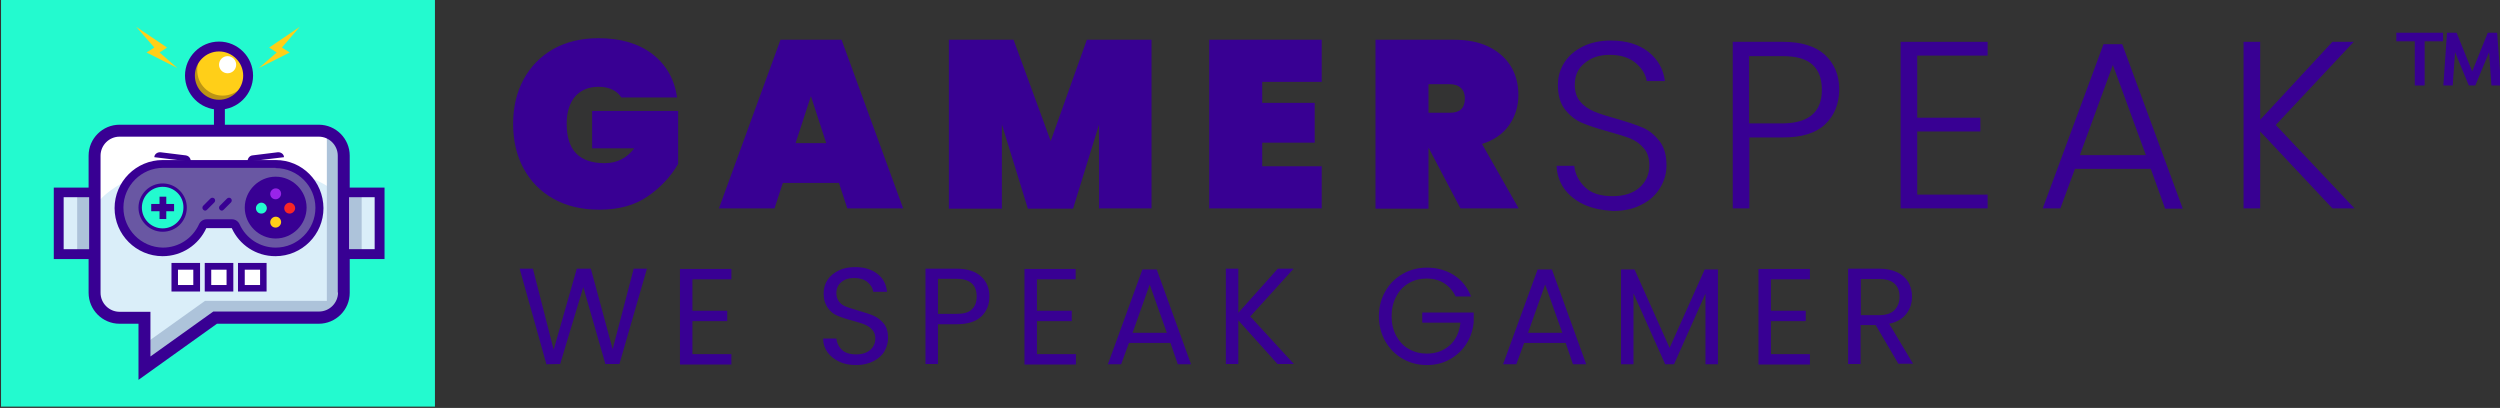 <svg xmlns="http://www.w3.org/2000/svg" xmlns:xlink="http://www.w3.org/1999/xlink" version="1.1" id="Layer_1" x="0px" y="0px" viewBox="0 0 962.2 157" style="enable-background:new 0 0 962.2 157;" xml:space="preserve" width="962.2"  height="157" >
<rect x="0" y="0" width="962.2" height="157" fill="#333333" stroke="none"/>
<style type="text/css">
	.st0{fill:#23FACF;}
	.st1{enable-background:new    ;}
	.st2{fill:#380093;}
	.st3{fill:#DAEEF9;}
	.st4{fill:#FFFFFF;}
	.st5{fill:#ADC3DA;}
	.st6{fill:#6957A3;}
	.st7{fill:#9924E9;}
	.st8{fill:#F92626;}
	.st9{fill:#FFCF18;}
	.st10{fill:#BC9415;}
</style>
<rect x="0.4" y="-0.5" class="st0" width="167" height="157"/>
<g>
	<g class="st1">
		<path class="st2" d="M239.1,37.5c-0.8-1.3-1.9-2.3-3.4-3c-1.5-0.7-3.2-1.1-5.3-1.1c-3.9,0-6.9,1.3-9.1,3.8    c-2.1,2.5-3.2,6-3.2,10.4c0,5.1,1.2,8.9,3.6,11.4c2.4,2.5,6.1,3.8,11,3.8c4.7,0,8.5-1.9,11.4-5.7h-16.2V42.7h33.1v20.4    c-2.8,4.8-6.7,9-11.6,12.4c-5,3.5-11.2,5.2-18.8,5.2c-6.7,0-12.6-1.4-17.6-4.2c-5-2.8-8.8-6.7-11.5-11.7c-2.7-5-4-10.7-4-17.1    c0-6.4,1.3-12.1,4-17.1c2.7-5,6.5-8.9,11.4-11.7c5-2.8,10.8-4.2,17.4-4.2c8.5,0,15.4,2,20.8,6.1c5.3,4.1,8.5,9.7,9.5,16.7H239.1z"/>
		<path class="st2" d="M322.9,70.4h-21.6l-3.2,9.8h-21.4l23.7-64.9h23.5l23.7,64.9h-21.5L322.9,70.4z M318,55.1l-5.9-18.1l-5.9,18.1    H318z"/>
		<path class="st2" d="M443.2,15.3v64.9H423V47.9l-10,32.4h-17.4l-10-32.4v32.4h-20.4V15.3h24.9l14.3,39l13.9-39H443.2z"/>
		<path class="st2" d="M485.8,31.6v8H506v15.3h-20.2V64h22.9v16.2h-43.3V15.3h43.3v16.2H485.8z"/>
		<path class="st2" d="M562.1,80.2L549.9,57h-0.1v23.3h-20.4V15.3h30.3c5.3,0,9.7,0.9,13.5,2.8c3.7,1.9,6.5,4.4,8.4,7.6    c1.9,3.2,2.8,6.8,2.8,10.9c0,4.3-1.2,8.2-3.6,11.6c-2.4,3.4-5.9,5.8-10.4,7.2l14.1,24.8H562.1z M549.8,43.4h8.1    c2,0,3.4-0.4,4.4-1.3c1-0.9,1.5-2.3,1.5-4.2c0-1.7-0.5-3.1-1.5-4c-1-1-2.5-1.5-4.4-1.5h-8.1V43.4z"/>
	</g>
	<g class="st1">
		<path class="st2" d="M609.6,78.7c-3.2-1.5-5.7-3.5-7.6-6.1c-1.8-2.6-2.8-5.6-2.9-8.8h6.8c0.3,3.1,1.7,5.9,4.1,8.2    c2.4,2.4,6,3.5,10.7,3.5c4.3,0,7.8-1.1,10.3-3.3c2.5-2.2,3.8-5.1,3.8-8.5c0-2.8-0.7-5-2.1-6.6c-1.4-1.7-3.1-2.9-5.2-3.8    c-2.1-0.8-5-1.7-8.6-2.7c-4.3-1.2-7.7-2.3-10.2-3.4c-2.5-1.1-4.6-2.8-6.4-5.1c-1.8-2.3-2.7-5.5-2.7-9.4c0-3.3,0.9-6.2,2.6-8.8    c1.7-2.6,4.1-4.6,7.2-6.1c3.1-1.5,6.7-2.2,10.7-2.2c5.9,0,10.7,1.5,14.4,4.4c3.6,2.9,5.7,6.6,6.3,11.2h-7c-0.4-2.6-1.9-5-4.3-7    c-2.4-2-5.7-3.1-9.9-3.1c-3.9,0-7.1,1-9.6,3.1c-2.6,2-3.9,4.8-3.9,8.4c0,2.7,0.7,4.9,2.1,6.5c1.4,1.7,3.2,2.9,5.3,3.8    c2.1,0.9,5,1.8,8.6,2.8c4.2,1.2,7.5,2.3,10.1,3.4c2.6,1.1,4.7,2.9,6.5,5.2c1.8,2.3,2.7,5.4,2.7,9.4c0,3-0.8,5.8-2.4,8.5    c-1.6,2.7-3.9,4.9-7.1,6.5c-3.1,1.7-6.8,2.5-11.2,2.5C616.5,80.9,612.8,80.2,609.6,78.7z"/>
		<path class="st2" d="M702.4,47.9c-3.6,3.4-9,5-16.2,5h-12.9v27.3h-6.4V16.1h19.3c7.2,0,12.5,1.7,16.2,5c3.6,3.4,5.5,7.8,5.5,13.4    C707.8,40.1,706,44.5,702.4,47.9z M701.2,34.6c0-4.3-1.2-7.5-3.6-9.7s-6.2-3.3-11.5-3.3h-12.9v25.9h12.9    C696.2,47.4,701.2,43.1,701.2,34.6z"/>
		<path class="st2" d="M737.9,21.4v23.9h24.3v5.3h-24.3v24.3H765v5.3h-33.5V16.1H765v5.3H737.9z"/>
		<path class="st2" d="M827.8,65h-29.2l-5.6,15.2h-6.8L809.6,17h7.2l23.3,63.3h-6.8L827.8,65z M825.9,59.7L813.2,25l-12.7,34.7    H825.9z"/>
		<path class="st2" d="M897.7,80.2l-27.8-29.6v29.6h-6.4V16.1h6.4v30l27.8-30h8.2l-30,32l30.3,32.1H897.7z"/>
	</g>
	<g class="st1">
		<path class="st2" d="M249,103.4l-10.6,36.7H233l-8.5-29.6l-8.9,29.6l-5.3,0.1L200,103.4h5.1l8,31.2l8.9-31.2h5.4l8.4,31l8.1-31    H249z"/>
		<path class="st2" d="M266.5,107.3v12.3h13.4v4h-13.4v12.7h15v4h-19.8v-36.8h19.8v4H266.5z"/>
		<path class="st2" d="M323,139.2c-1.9-0.9-3.4-2.1-4.5-3.6c-1.1-1.5-1.7-3.3-1.7-5.3h5.1c0.2,1.7,0.9,3.2,2.1,4.3    c1.2,1.2,3.1,1.8,5.5,1.8c2.3,0,4.1-0.6,5.4-1.7c1.3-1.1,2-2.6,2-4.4c0-1.4-0.4-2.5-1.2-3.4c-0.8-0.9-1.7-1.5-2.9-2    c-1.2-0.5-2.7-0.9-4.7-1.5c-2.4-0.6-4.4-1.3-5.8-1.9c-1.5-0.6-2.7-1.6-3.7-3c-1-1.4-1.6-3.2-1.6-5.5c0-2,0.5-3.8,1.5-5.3    c1-1.5,2.5-2.7,4.3-3.6s4-1.3,6.4-1.3c3.4,0,6.3,0.9,8.5,2.6c2.2,1.7,3.4,4,3.7,6.9h-5.3c-0.2-1.4-0.9-2.6-2.2-3.7    c-1.3-1.1-3-1.6-5.2-1.6c-2,0-3.6,0.5-4.9,1.6c-1.3,1-1.9,2.5-1.9,4.3c0,1.3,0.4,2.4,1.1,3.3s1.7,1.5,2.8,1.9    c1.1,0.4,2.7,0.9,4.7,1.5c2.4,0.7,4.4,1.3,5.9,2c1.5,0.7,2.7,1.7,3.8,3c1.1,1.4,1.6,3.2,1.6,5.5c0,1.8-0.5,3.5-1.4,5.1    c-0.9,1.6-2.4,2.9-4.2,3.8c-1.9,1-4.1,1.5-6.6,1.5C327,140.5,324.9,140.1,323,139.2z"/>
		<path class="st2" d="M377.7,121.8c-2.1,2-5.3,3-9.6,3H361v15.3h-4.8v-36.7h11.9c4.1,0,7.3,1,9.5,3c2.2,2,3.2,4.6,3.2,7.7    C380.8,117.2,379.8,119.8,377.7,121.8z M374,119.1c1.3-1.2,1.9-2.8,1.9-5c0-4.5-2.6-6.8-7.8-6.8H361v13.5h7.1    C370.8,120.8,372.8,120.3,374,119.1z"/>
		<path class="st2" d="M399.1,107.3v12.3h13.4v4h-13.4v12.7h15v4h-19.8v-36.8H414v4H399.1z"/>
		<path class="st2" d="M450.5,132h-16l-3,8.2h-5.1l13.3-36.5h5.5l13.2,36.5h-5.1L450.5,132z M449.1,128.1l-6.6-18.6l-6.6,18.6H449.1    z"/>
		<path class="st2" d="M491.7,140.1l-15.1-16.8v16.8h-4.8v-36.7h4.8v17l15.2-17h6.1l-16.7,18.4l16.8,18.3H491.7z"/>
		<path class="st2" d="M560.2,114c-1-2.1-2.5-3.8-4.4-5c-1.9-1.2-4.2-1.8-6.7-1.8s-4.9,0.6-6.9,1.8c-2.1,1.2-3.7,2.9-4.8,5.1    c-1.2,2.2-1.8,4.7-1.8,7.6c0,2.9,0.6,5.4,1.8,7.6c1.2,2.2,2.8,3.9,4.8,5c2.1,1.2,4.4,1.8,6.9,1.8c3.6,0,6.5-1.1,8.9-3.2    c2.3-2.1,3.7-5,4.1-8.7h-14.7v-3.9h19.8v3.7c-0.3,3-1.2,5.8-2.8,8.3c-1.6,2.5-3.7,4.5-6.4,6c-2.6,1.5-5.6,2.2-8.8,2.2    c-3.4,0-6.5-0.8-9.3-2.4c-2.8-1.6-5-3.8-6.7-6.7c-1.6-2.8-2.5-6.1-2.5-9.6s0.8-6.8,2.5-9.7c1.6-2.9,3.9-5.1,6.7-6.7    c2.8-1.6,5.9-2.4,9.3-2.4c3.9,0,7.4,1,10.4,2.9c3,1.9,5.2,4.7,6.6,8.2H560.2z"/>
		<path class="st2" d="M602.6,132h-16l-3,8.2h-5.1l13.3-36.5h5.5l13.2,36.5h-5.1L602.6,132z M601.3,128.1l-6.6-18.6l-6.6,18.6H601.3    z"/>
		<path class="st2" d="M661.2,103.7v36.5h-4.8v-27.2l-12.1,27.2h-3.4l-12.2-27.3v27.3h-4.8v-36.5h5.2l13.5,30.2l13.5-30.2H661.2z"/>
		<path class="st2" d="M681.6,107.3v12.3H695v4h-13.4v12.7h15v4h-19.8v-36.8h19.8v4H681.6z"/>
		<path class="st2" d="M730.7,140.1l-8.8-15h-5.8v15h-4.8v-36.7h11.9c2.8,0,5.1,0.5,7,1.4c1.9,0.9,3.3,2.2,4.3,3.8    c0.9,1.6,1.4,3.5,1.4,5.5c0,2.5-0.7,4.8-2.2,6.7c-1.5,1.9-3.6,3.2-6.6,3.8l9.2,15.4H730.7z M716.1,121.3h7.1    c2.6,0,4.6-0.6,5.9-1.9c1.3-1.3,2-3,2-5.1c0-2.2-0.6-3.9-1.9-5.1c-1.3-1.2-3.2-1.8-5.9-1.8h-7.1V121.3z"/>
	</g>
	<g>
		<g>
			<polygon class="st2" points="922.3,15.9 929.4,15.9 929.4,32.9 933.2,32.9 933.2,15.9 940.3,15.9 940.3,12.6 922.3,12.6    "/>
		</g>
		<g>
			<polygon class="st2" points="951.5,27.5 945.5,12.6 941.8,12.6 940.4,32.9 944,32.9 944.9,20.1 950.2,32.9 952.7,32.9 958,20.1      958.9,32.9 962.6,32.9 961.1,12.6 957.5,12.6    "/>
		</g>
	</g>
</g>
<polygon id="XMLID_00000088823704948064062190000009877835125688812462_" class="st3" points="36.2,60.4 36.2,109.7 36.2,115   38.1,117.8 40.7,120.7 44.2,122.1 49.1,122.1 54,122.1 55.5,122.1 55.5,131.3 55.5,137.3 55.5,141.4 62.6,137.3 71.5,130.2   83,121.8 124.6,122.3 130.1,118.7 132.2,114.2 132.2,106.7 132.2,94.9 132.2,60.4 130.6,53.8 125.7,50.2 121.4,50.2 44.2,50.2   38.7,52.6 36.2,56.6 "/>
<path id="XMLID_00000021798566046828502940000014874636937163016595_" class="st4" d="M38.7,76.7c0,0,12.1-14.5,45.4-14.5  s46,12.4,46,12.4l2.1-8.3v-8.5l-5-4.8l-8.2-2.7H44.2l-5.5,2.4l-2.5,6.1v10.7v5.3L38.7,76.7z"/>
<polygon id="XMLID_00000029749281818890739350000009479546794127645610_" class="st5" points="56.9,141.4 83.9,122.1 123.4,122.1   128.1,120.4 132.2,114.7 132.2,105.9 132.2,57.6 127.2,52.9 125.8,51.9 125.8,115.8 78.9,115.8 56.9,131.5 "/>
<g id="XMLID_00000005973289841199180220000015000677237791337147_">
	<path id="XMLID_00000173878278770067444830000011828678672018090137_" class="st2" d="M134.6,59.9c0-6.5-5.3-11.9-11.9-11.9H46   c-6.5,0-11.9,5.3-11.9,11.9v52.8c0,6.5,5.3,11.9,11.9,11.9h7.3v21.6l30.2-21.6h39.2c6.5,0,11.9-5.3,11.9-11.9V59.9z M130.1,112.6   c0,4-3.3,7.3-7.3,7.3H82.1l-24.2,17.3V120H46c-4,0-7.3-3.3-7.3-7.3V59.9c0-4,3.3-7.3,7.3-7.3h76.7c4,0,7.3,3.3,7.3,7.3V112.6z"/>
</g>
<path id="XMLID_00000000203454056553827020000008392228399183283895_" class="st6" d="M109.6,64.4v-1H60.4v0.7  c-7.8,1.1-13.7,7.8-13.7,15.8c0,8.8,7.2,16,16,16c6.8,0,12.6-4.2,14.9-10.1h13.6c2.3,6,8.1,10.3,14.9,10.3c8.8,0,16-7.2,16-16  C122.1,72.4,116.8,66,109.6,64.4z"/>
<circle id="XMLID_00000102504081260002214670000014288333754982681488_" class="st0" cx="62.6" cy="79.9" r="8.7"/>
<circle id="XMLID_00000026142656817732864330000012515872030034143154_" class="st7" cx="106.5" cy="74.7" r="3.5"/>
<circle id="XMLID_00000169520815061378078920000001815895139738033825_" class="st0" cx="100.6" cy="79.9" r="3.5"/>
<circle id="XMLID_00000058558802117715138550000015429858250094620572_" class="st8" cx="111.5" cy="79.9" r="3.5"/>
<circle id="XMLID_00000075158762722990806610000010400204744451130257_" class="st9" cx="106.1" cy="85.8" r="3.5"/>
<path id="XMLID_00000052826548359793165800000007612943860335065985_" class="st2" d="M106.1,64.7c8.4,0,15.3,6.9,15.3,15.3  s-6.9,15.3-15.3,15.3c-6,0-11.4-3.5-13.9-9c-0.5-1.1-1.6-1.9-2.9-1.9h-9.8c-1.3,0-2.4,0.8-2.9,1.9c-2.5,5.5-7.9,9-13.9,9  c-8.4-0.1-15.2-7-15.2-15.4s6.9-15.3,15.3-15.3h43.3 M106.1,61.6H62.6c-10.2,0-18.5,8.3-18.5,18.5s8.3,18.5,18.5,18.5  c7.4,0,13.9-4.4,16.8-10.8h9.8c2.9,6.4,9.3,10.8,16.8,10.8c10.2,0,18.5-8.3,18.5-18.5C124.4,69.8,116.3,61.6,106.1,61.6L106.1,61.6z  "/>
<g id="XMLID_00000153698573209957337290000001327839451093730963_">
	<path id="XMLID_00000176021628877588015550000011339664140283275707_" class="st2" d="M62.6,89.2c-5.1,0-9.3-4.2-9.3-9.3   c0-5.1,4.2-9.3,9.3-9.3c5.1,0,9.3,4.2,9.3,9.3C71.9,85.1,67.8,89.2,62.6,89.2z M62.6,71.9c-4.4,0-8,3.6-8,8c0,4.4,3.6,8,8,8   c4.4,0,8-3.6,8-8C70.7,75.5,67.1,71.9,62.6,71.9z"/>
</g>
<path id="XMLID_00000169516879494262556870000008759947691448014209_" class="st2" d="M106.1,68c-6.5,0-11.9,5.4-11.9,11.9  s5.4,11.9,11.9,11.9c6.5,0,11.9-5.4,11.9-11.9S112.6,68,106.1,68z M100.6,82.2c-1.3,0-2.1-1-2.1-2.1c0-1.1,1-2.1,2.1-2.1  c1.1,0,2.1,1,2.1,2.1C102.7,81.2,101.8,82.2,100.6,82.2z M106.1,87.6c-1.3,0-2.1-1-2.1-2.1s1-2.1,2.1-2.1c1.3,0,2.1,1,2.1,2.1  S107.2,87.6,106.1,87.6z M106.1,76.7c-1.3,0-2.1-1-2.1-2.1s1-2.1,2.1-2.1c1.3,0,2.1,1,2.1,2.1S107.2,76.7,106.1,76.7z M111.5,82.2  c-1.3,0-2.1-1-2.1-2.1c0-1.1,1-2.1,2.1-2.1s2.1,1,2.1,2.1C113.6,81.2,112.6,82.2,111.5,82.2z"/>
<polygon id="XMLID_00000066515372506649960060000016199469060545158809_" class="st2" points="64,78.5 64,75.7 61.4,75.7 61.4,78.5   58.2,78.5 58.2,81.3 61.4,81.3 61.4,84.3 64,84.3 64,81.3 67,81.3 67,78.5 "/>
<path id="XMLID_00000063627585821591715920000017897128221884748969_" class="st2" d="M84.6,80.7L84.6,80.7c-0.4-0.4-0.4-1.1,0-1.5  l2.8-2.8c0.4-0.4,1.1-0.4,1.5,0l0,0c0.4,0.4,0.4,1.1,0,1.5l-2.8,2.8C85.7,81.2,85,81.2,84.6,80.7z"/>
<path id="XMLID_00000103245833747630472520000008552839881467854266_" class="st2" d="M78.2,80.7L78.2,80.7c-0.4-0.4-0.4-1.1,0-1.5  l2.8-2.8c0.4-0.4,1.1-0.4,1.5,0l0,0c0.4,0.4,0.4,1.1,0,1.5l-2.8,2.8C79.3,81.2,78.6,81.2,78.2,80.7z"/>
<path id="XMLID_00000133488870479072982240000009657624872441057166_" class="st2" d="M106.9,58.6l-9.7,1.2c-1.2,0.1-2,1.3-1.9,2.4  l0,0l14-1.7l0,0C109.3,59.4,108.2,58.5,106.9,58.6z"/>
<path id="XMLID_00000163035850178724462190000005158047320966174369_" class="st2" d="M59.4,60.5L59.4,60.5l14,1.7l0,0  c0.1-1.1-0.6-2.2-1.9-2.4l-9.7-1.2C60.5,58.5,59.4,59.4,59.4,60.5z"/>
<rect id="XMLID_00000061458560154249851520000014315741658292465296_" x="23.3" y="74.5" class="st3" width="12.9" height="22.5"/>
<rect id="XMLID_00000150781746161694649510000012231726719887441582_" x="29.7" y="74.5" class="st5" width="4.6" height="22.5"/>
<g id="XMLID_00000062160054680207316410000009141185471186561153_">
	<path id="XMLID_00000000182846166383106660000013287328382909644199_" class="st2" d="M38.1,99.7H20.7V72.2h17.4V99.7z M24.5,95.9   h9.8v-20h-9.8V95.9z"/>
</g>
<rect id="XMLID_00000072247904504791034490000011310576955564330131_" x="132.6" y="74.7" class="st3" width="12.9" height="22.5"/>
<rect id="XMLID_00000131354418719276823270000010654203105938636971_" x="134.6" y="74.7" class="st5" width="4.6" height="22.5"/>
<g id="XMLID_00000119813422439772105360000008905211775887477943_">
	<path id="XMLID_00000022520494761127713010000010253992332558553751_" class="st2" d="M148,99.7h-17.4V72.2H148V99.7z M134.4,95.9   h9.8v-20h-9.8V95.9z"/>
</g>
<rect id="XMLID_00000124871204266221489340000003308586513198193834_" x="77.6" y="43.4" transform="matrix(4.486551e-11 -1 1 4.486551e-11 38.947 129.928)" class="st2" width="13.7" height="4.2"/>
<circle id="XMLID_00000006701715280243506540000010814009632689704368_" class="st10" cx="84.4" cy="29.1" r="10.7"/>
<circle id="XMLID_00000054233597300394876200000004724329389144727701_" class="st9" cx="85.7" cy="27" r="9.8"/>
<circle id="XMLID_00000098899508633080231650000007133272329830121150_" class="st4" cx="87.6" cy="24.9" r="3.3"/>
<g id="XMLID_00000013186469516289078280000002046041401731347634_">
	<path id="XMLID_00000116923181417281910920000016399130724220816538_" class="st2" d="M84.3,42.2c-7.2,0-13.1-5.9-13.1-13.1   S77.1,16,84.3,16c7.2,0,13.1,5.9,13.1,13.1S91.5,42.2,84.3,42.2z M84.3,19.8c-5.1,0-9.3,4.2-9.3,9.3s4.2,9.3,9.3,9.3   c5.1,0,9.3-4.2,9.3-9.3S89.4,19.8,84.3,19.8z"/>
</g>
<rect id="XMLID_00000176729850573567306960000014228808454554789264_" x="67" y="102.5" class="st4" width="8.9" height="8.4"/>
<g id="XMLID_00000122705939043923498860000000779371090544242576_">
	<path id="XMLID_00000137813412008164835430000017067900019754194325_" class="st2" d="M76.9,112.2H66v-11h11V112.2z M68.5,109.7   h5.9v-5.9h-5.9V109.7z"/>
</g>
<rect id="XMLID_00000065041095948334881570000008004739545089630350_" x="80" y="102.5" class="st4" width="8.9" height="8.4"/>
<g id="XMLID_00000067237457443901263920000012799960928408157074_">
	<path id="XMLID_00000166648343636396083230000016149757636408628381_" class="st2" d="M89.8,112.2h-11v-11h11V112.2z M81.3,109.7   h5.9v-5.9h-5.9V109.7z"/>
</g>
<rect id="XMLID_00000064352073734478644020000015219784390899491513_" x="92.7" y="102.5" class="st4" width="8.9" height="8.4"/>
<g id="XMLID_00000083788165420682843470000005994565778532489142_">
	<path id="XMLID_00000036215615925174646220000008371908153096939170_" class="st2" d="M102.6,112.2h-11v-11h11V112.2z M94.2,109.7   h5.9v-5.9h-5.9V109.7z"/>
</g>
<g id="XMLID_00000176037883584005829120000001070724289945664385_">
	<g id="bolt_00000021836213364280656330000015064058063396598188_">
		<polygon id="XMLID_00000022556488287880184140000016896407729317177506_" class="st9" points="115.4,10.3 103.6,18.3 106.5,20.2     99.6,26.2 111.5,20.2 108.5,18.3   "/>
	</g>
	<g id="bolt_00000170241753129062684020000004822659703530821555_">
		<polygon id="XMLID_00000147191198070248938950000017560537726110582938_" class="st9" points="59.4,18.3 56.4,20.2 68.3,26.2     61.4,20.2 64.3,18.3 52.4,10.3   "/>
	</g>
</g>
</svg>